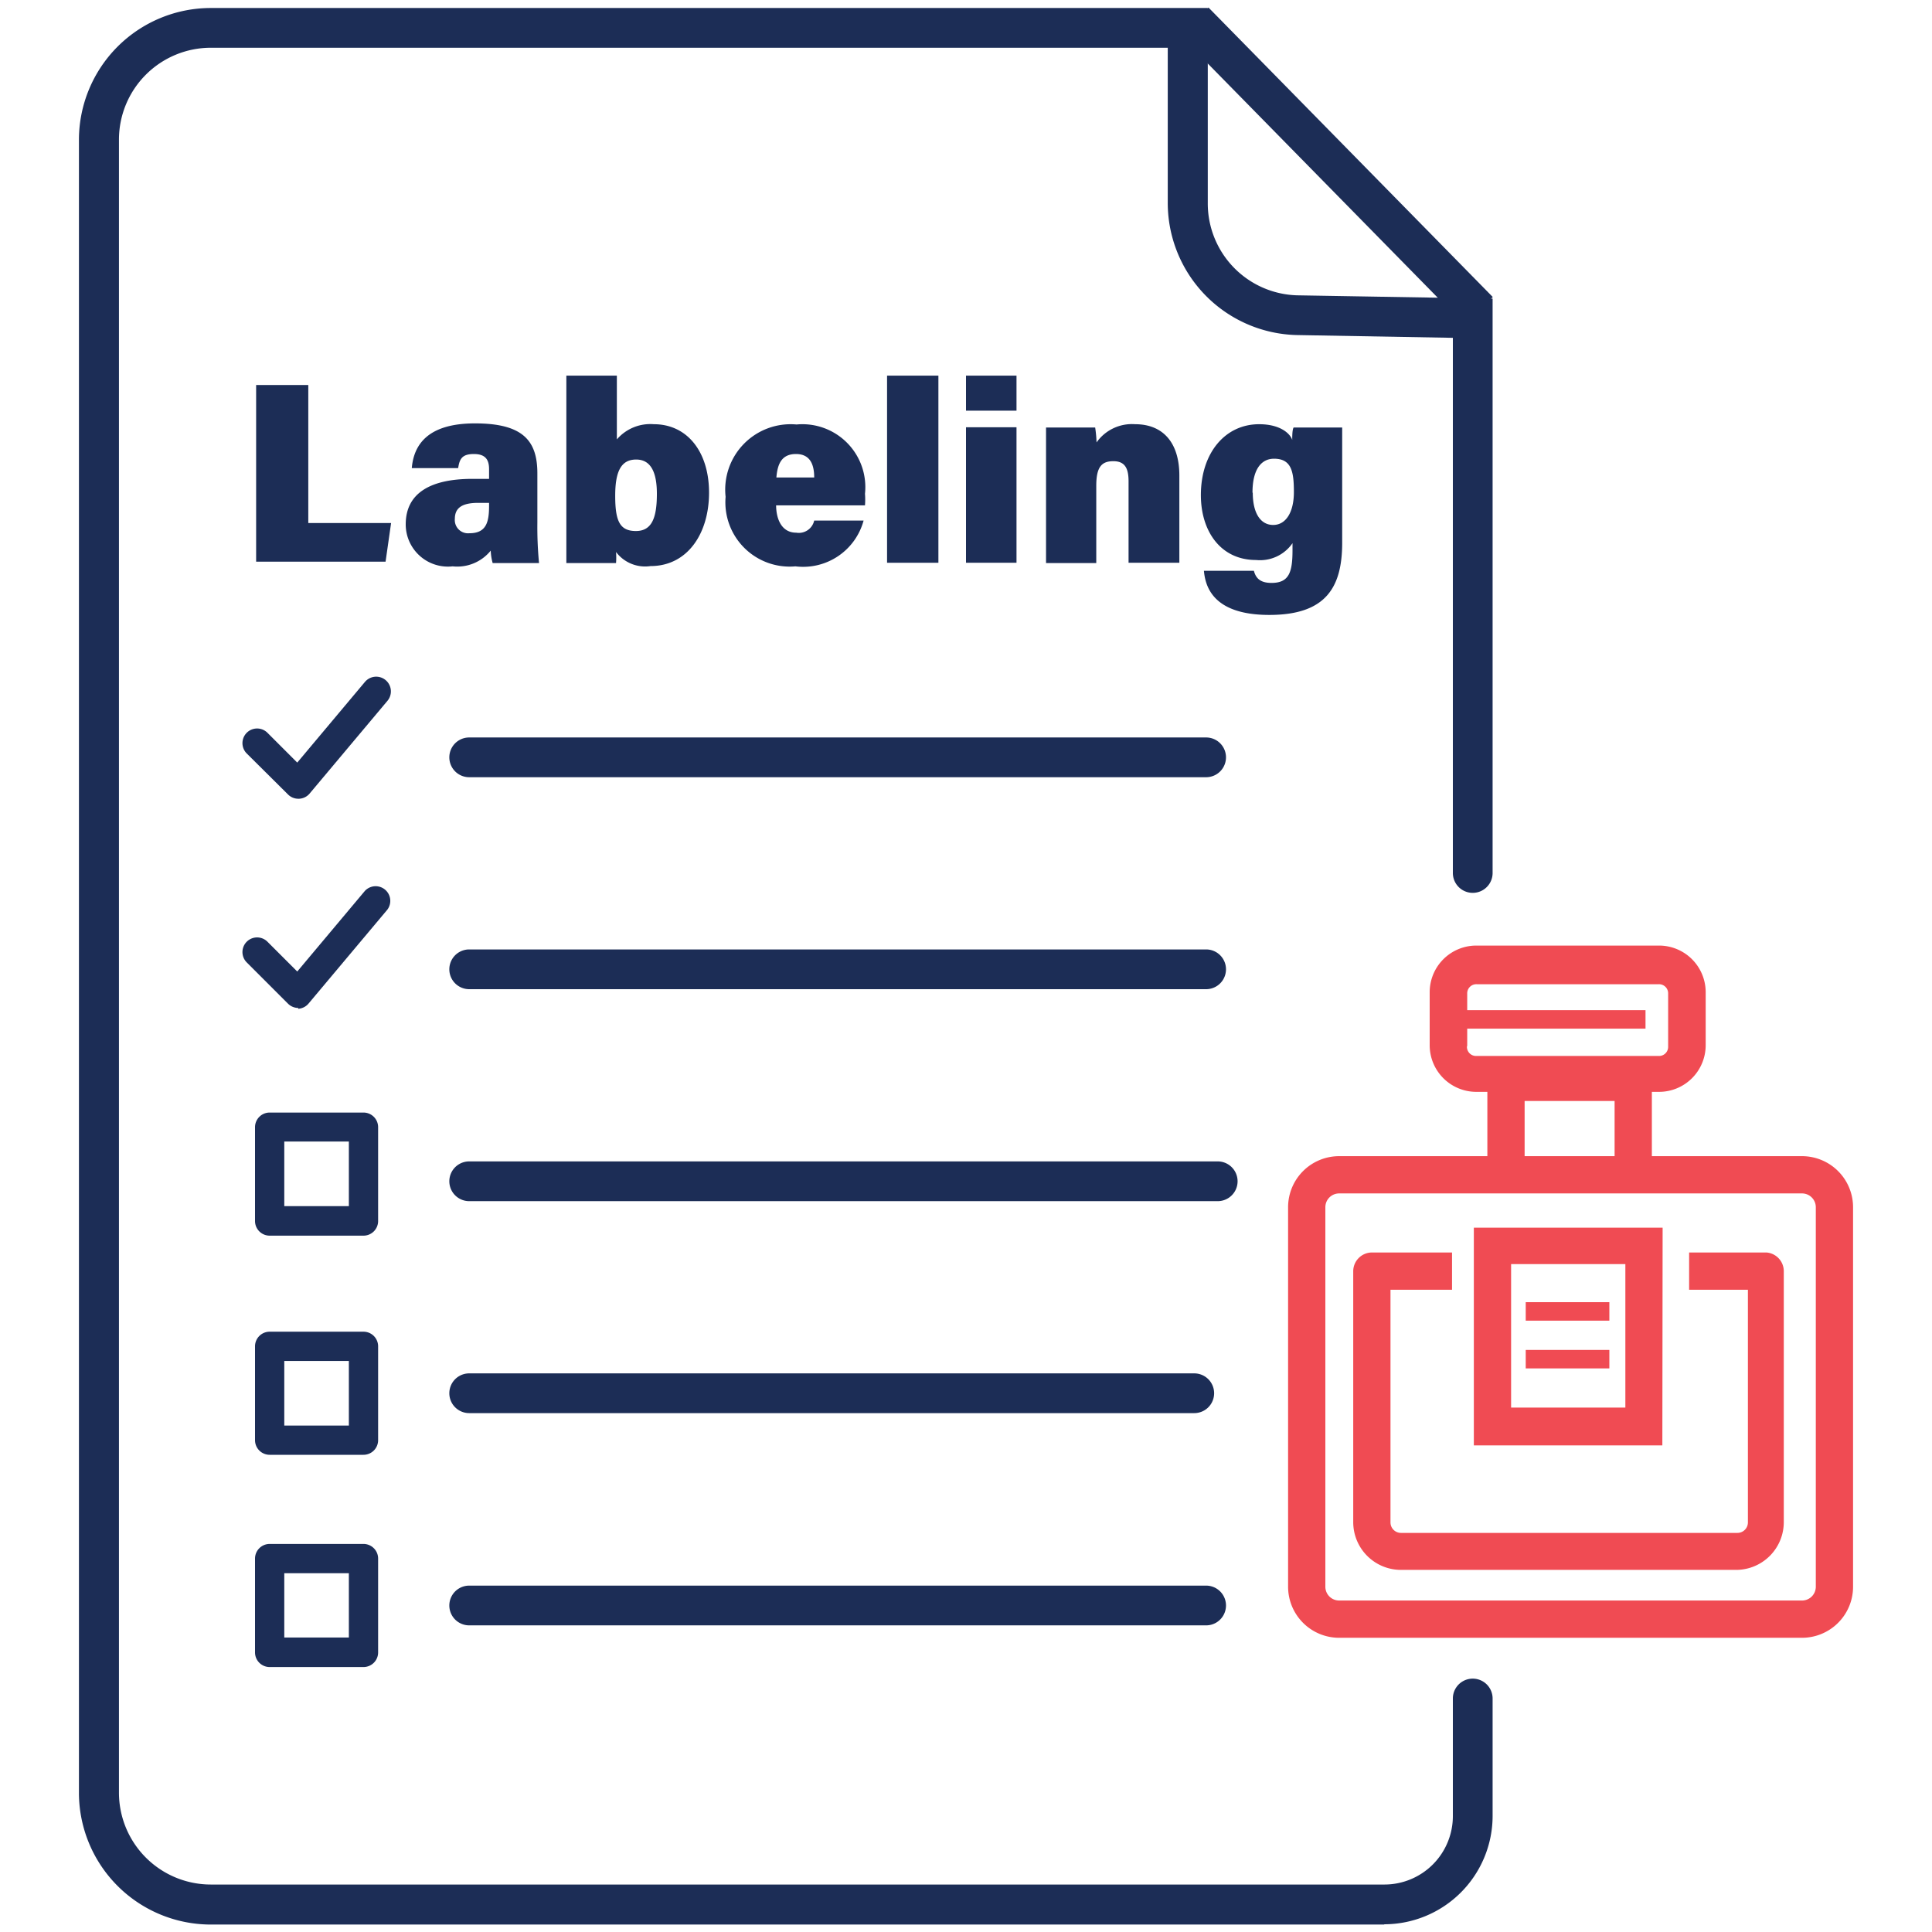 <svg xmlns="http://www.w3.org/2000/svg" id="Layer_2" data-name="Layer 2" viewBox="0 0 70 70"><defs><style>.cls-1{fill:#1c2d56;}.cls-2{fill:#f04b53;}</style></defs><title>Cosmetic Labeling Icon 23</title><g id="Layer_1-2" data-name="Layer 1-2"><path class="cls-1" d="M50.15,69.73H7.64A4.78,4.78,0,0,1,2.86,65V5.07A4.78,4.78,0,0,1,7.64.29H43.76l0,7.07A3.33,3.33,0,0,0,47,10.7l7.08.12V31.63a.72.72,0,1,1-1.44,0V12.24L47,12.14a4.79,4.79,0,0,1-4.69-4.79l0-5.62H7.64A3.33,3.33,0,0,0,4.31,5.06V64.95a3.33,3.33,0,0,0,3.33,3.33H50.16a2.48,2.48,0,0,0,2.48-2.48V61.54a.72.72,0,0,1,1.44,0V65.8a3.93,3.93,0,0,1-3.92,3.92Z"></path><rect class="cls-1" x="47.71" y="-1.33" width="1.44" height="14.7" transform="translate(9.65 35.66) rotate(-44.48)"></rect><path class="cls-1" d="M43.7,28.16H17a.72.72,0,1,1,0-1.44H43.7a.72.72,0,1,1,0,1.44Z"></path><path class="cls-1" d="M10.81,28.94a.53.53,0,0,1-.38-.16L8.94,27.3a.53.53,0,1,1,.75-.75l1.08,1.08,2.45-2.92a.53.53,0,0,1,.82.68l-2.82,3.36a.53.53,0,0,1-.38.19h0Z"></path><path class="cls-1" d="M43.7,35.84H17a.72.72,0,1,1,0-1.44H43.7a.72.72,0,1,1,0,1.44Z"></path><path class="cls-1" d="M10.81,36.52a.53.53,0,0,1-.38-.16L8.94,34.87a.53.53,0,1,1,.75-.75l1.08,1.08,2.45-2.92A.53.53,0,0,1,14,33l-2.82,3.36a.53.53,0,0,1-.38.19h0Z"></path><path class="cls-1" d="M44.12,43.52H17a.72.72,0,0,1,0-1.44H44.12a.72.72,0,0,1,0,1.44Z"></path><path class="cls-1" d="M43.27,51.2H17a.72.72,0,1,1,0-1.44H43.27a.72.72,0,0,1,0,1.44Z"></path><path class="cls-1" d="M43.7,58.89H17a.72.72,0,1,1,0-1.44H43.7a.72.72,0,1,1,0,1.44Z"></path><path class="cls-1" d="M13.17,44.77H9.77a.53.53,0,0,1-.53-.53v-3.4a.53.53,0,0,1,.53-.53h3.4a.53.53,0,0,1,.53.53v3.4A.53.53,0,0,1,13.17,44.77ZM10.3,43.7h2.34V41.36H10.3Z"></path><path class="cls-1" d="M13.17,52.71H9.77a.53.53,0,0,1-.53-.53v-3.4a.53.53,0,0,1,.53-.53h3.4a.53.53,0,0,1,.53.53v3.4A.53.53,0,0,1,13.17,52.71ZM10.3,51.65h2.34V49.31H10.3Z"></path><path class="cls-1" d="M13.17,60.4H9.77a.53.53,0,0,1-.53-.53v-3.4a.53.53,0,0,1,.53-.53h3.4a.53.53,0,0,1,.53.53v3.4A.53.53,0,0,1,13.17,60.4ZM10.3,59.33h2.34V57H10.3Z"></path><path class="cls-1" d="M9.28,13.95h1.89v5h3l-.2,1.4H9.28V13.95Z"></path><path class="cls-1" d="M19.47,18.94a13.71,13.71,0,0,0,.06,1.46H17.85a1.92,1.92,0,0,1-.07-.45,1.56,1.56,0,0,1-1.38.57A1.53,1.53,0,0,1,14.7,19c0-1.15.92-1.65,2.42-1.65h.6V17c0-.32-.11-.55-.55-.55s-.52.19-.57.51H14.92c.07-.82.55-1.62,2.29-1.62s2.26.63,2.26,1.81v1.76Zm-1.75-.72h-.4c-.63,0-.84.22-.84.58a.48.48,0,0,0,.53.52c.62,0,.71-.42.71-1Z"></path><path class="cls-1" d="M20.52,13.61h1.83v2.31a1.6,1.6,0,0,1,1.34-.55c1.21,0,2,1,2,2.48s-.78,2.66-2.12,2.66A1.32,1.32,0,0,1,22.32,20a2.56,2.56,0,0,1,0,.4H20.52c0-.51,0-1.05,0-1.57v-5.2Zm3.28,4.28c0-.78-.22-1.24-.75-1.24s-.76.4-.76,1.31.16,1.28.75,1.28S23.8,18.74,23.8,17.89Z"></path><path class="cls-1" d="M28.12,18.3c0,.49.19,1,.73,1a.57.57,0,0,0,.65-.44h1.79a2.27,2.27,0,0,1-2.47,1.66A2.33,2.33,0,0,1,26.29,18a2.37,2.37,0,0,1,2.57-2.62,2.28,2.28,0,0,1,2.48,2.51,2.8,2.8,0,0,1,0,.42H28.12Zm1.38-1c0-.46-.14-.85-.66-.85s-.67.36-.71.85Z"></path><path class="cls-1" d="M32.14,20.39V13.61H34v6.78Z"></path><path class="cls-1" d="M35,13.61h1.83v1.27H35Zm0,1.87h1.83v4.91H35Z"></path><path class="cls-1" d="M37.9,16.76c0-.42,0-.88,0-1.27h1.78a4.42,4.42,0,0,1,.05.54,1.57,1.57,0,0,1,1.4-.66c1,0,1.6.66,1.6,1.86v3.16H40.89V17.44c0-.47-.13-.73-.55-.73s-.62.2-.62.89v2.8H37.9Z"></path><path class="cls-1" d="M48.63,19.66c0,1.6-.57,2.62-2.64,2.62s-2.32-1.06-2.37-1.6h1.81c.07.26.22.44.64.44.63,0,.76-.38.76-1.18v-.26a1.43,1.43,0,0,1-1.32.61c-1.29,0-2-1.05-2-2.35,0-1.53.88-2.57,2.11-2.57.78,0,1.13.35,1.2.57,0-.12,0-.37.05-.45h1.76c0,.37,0,.84,0,1.41v2.76Zm-3.24-1.81c0,.74.28,1.17.74,1.17s.75-.46.75-1.19-.08-1.21-.72-1.21c-.43,0-.78.34-.78,1.23Z"></path><path class="cls-2" d="M65.29,41.89H59.85V39.56h.26a1.69,1.69,0,0,0,1.69-1.69V35.95a1.69,1.69,0,0,0-1.69-1.69H53.49a1.69,1.69,0,0,0-1.69,1.69v1.92a1.69,1.69,0,0,0,1.69,1.69h.4v2.33H48.52a1.85,1.85,0,0,0-1.85,1.85V57.49a1.85,1.85,0,0,0,1.85,1.85H65.29a1.85,1.85,0,0,0,1.85-1.85V43.74A1.85,1.85,0,0,0,65.29,41.89Zm-12.13-4v-.62h6.46v-.67H53.16V36a.33.33,0,0,1,.34-.34H60.1a.33.33,0,0,1,.34.34v1.92a.33.33,0,0,1-.34.34H53.49a.33.33,0,0,1-.34-.34Zm2.08,2H58.5v2H55.24ZM65.79,57.49a.5.5,0,0,1-.5.5H48.52a.5.5,0,0,1-.5-.5V43.74a.5.5,0,0,1,.5-.5H65.29a.5.5,0,0,1,.5.5Z"></path><path class="cls-2" d="M64,45.38h-2.8v1.35h2.13v8.43a.38.38,0,0,1-.38.38H50.76a.38.38,0,0,1-.38-.38V46.73h2.23V45.38H49.7a.68.68,0,0,0-.67.67v9.1a1.73,1.73,0,0,0,1.73,1.73H62.9a1.73,1.73,0,0,0,1.73-1.73v-9.1A.68.68,0,0,0,64,45.38Z"></path><path class="cls-2" d="M60.24,44.48H53.4v7.89h6.83ZM58.89,51H54.75v-5.2h4.14Z"></path><rect class="cls-2" x="55.28" y="47.18" width="3.03" height="0.67"></rect><rect class="cls-2" x="55.28" y="48.91" width="3.03" height="0.67"></rect></g></svg>